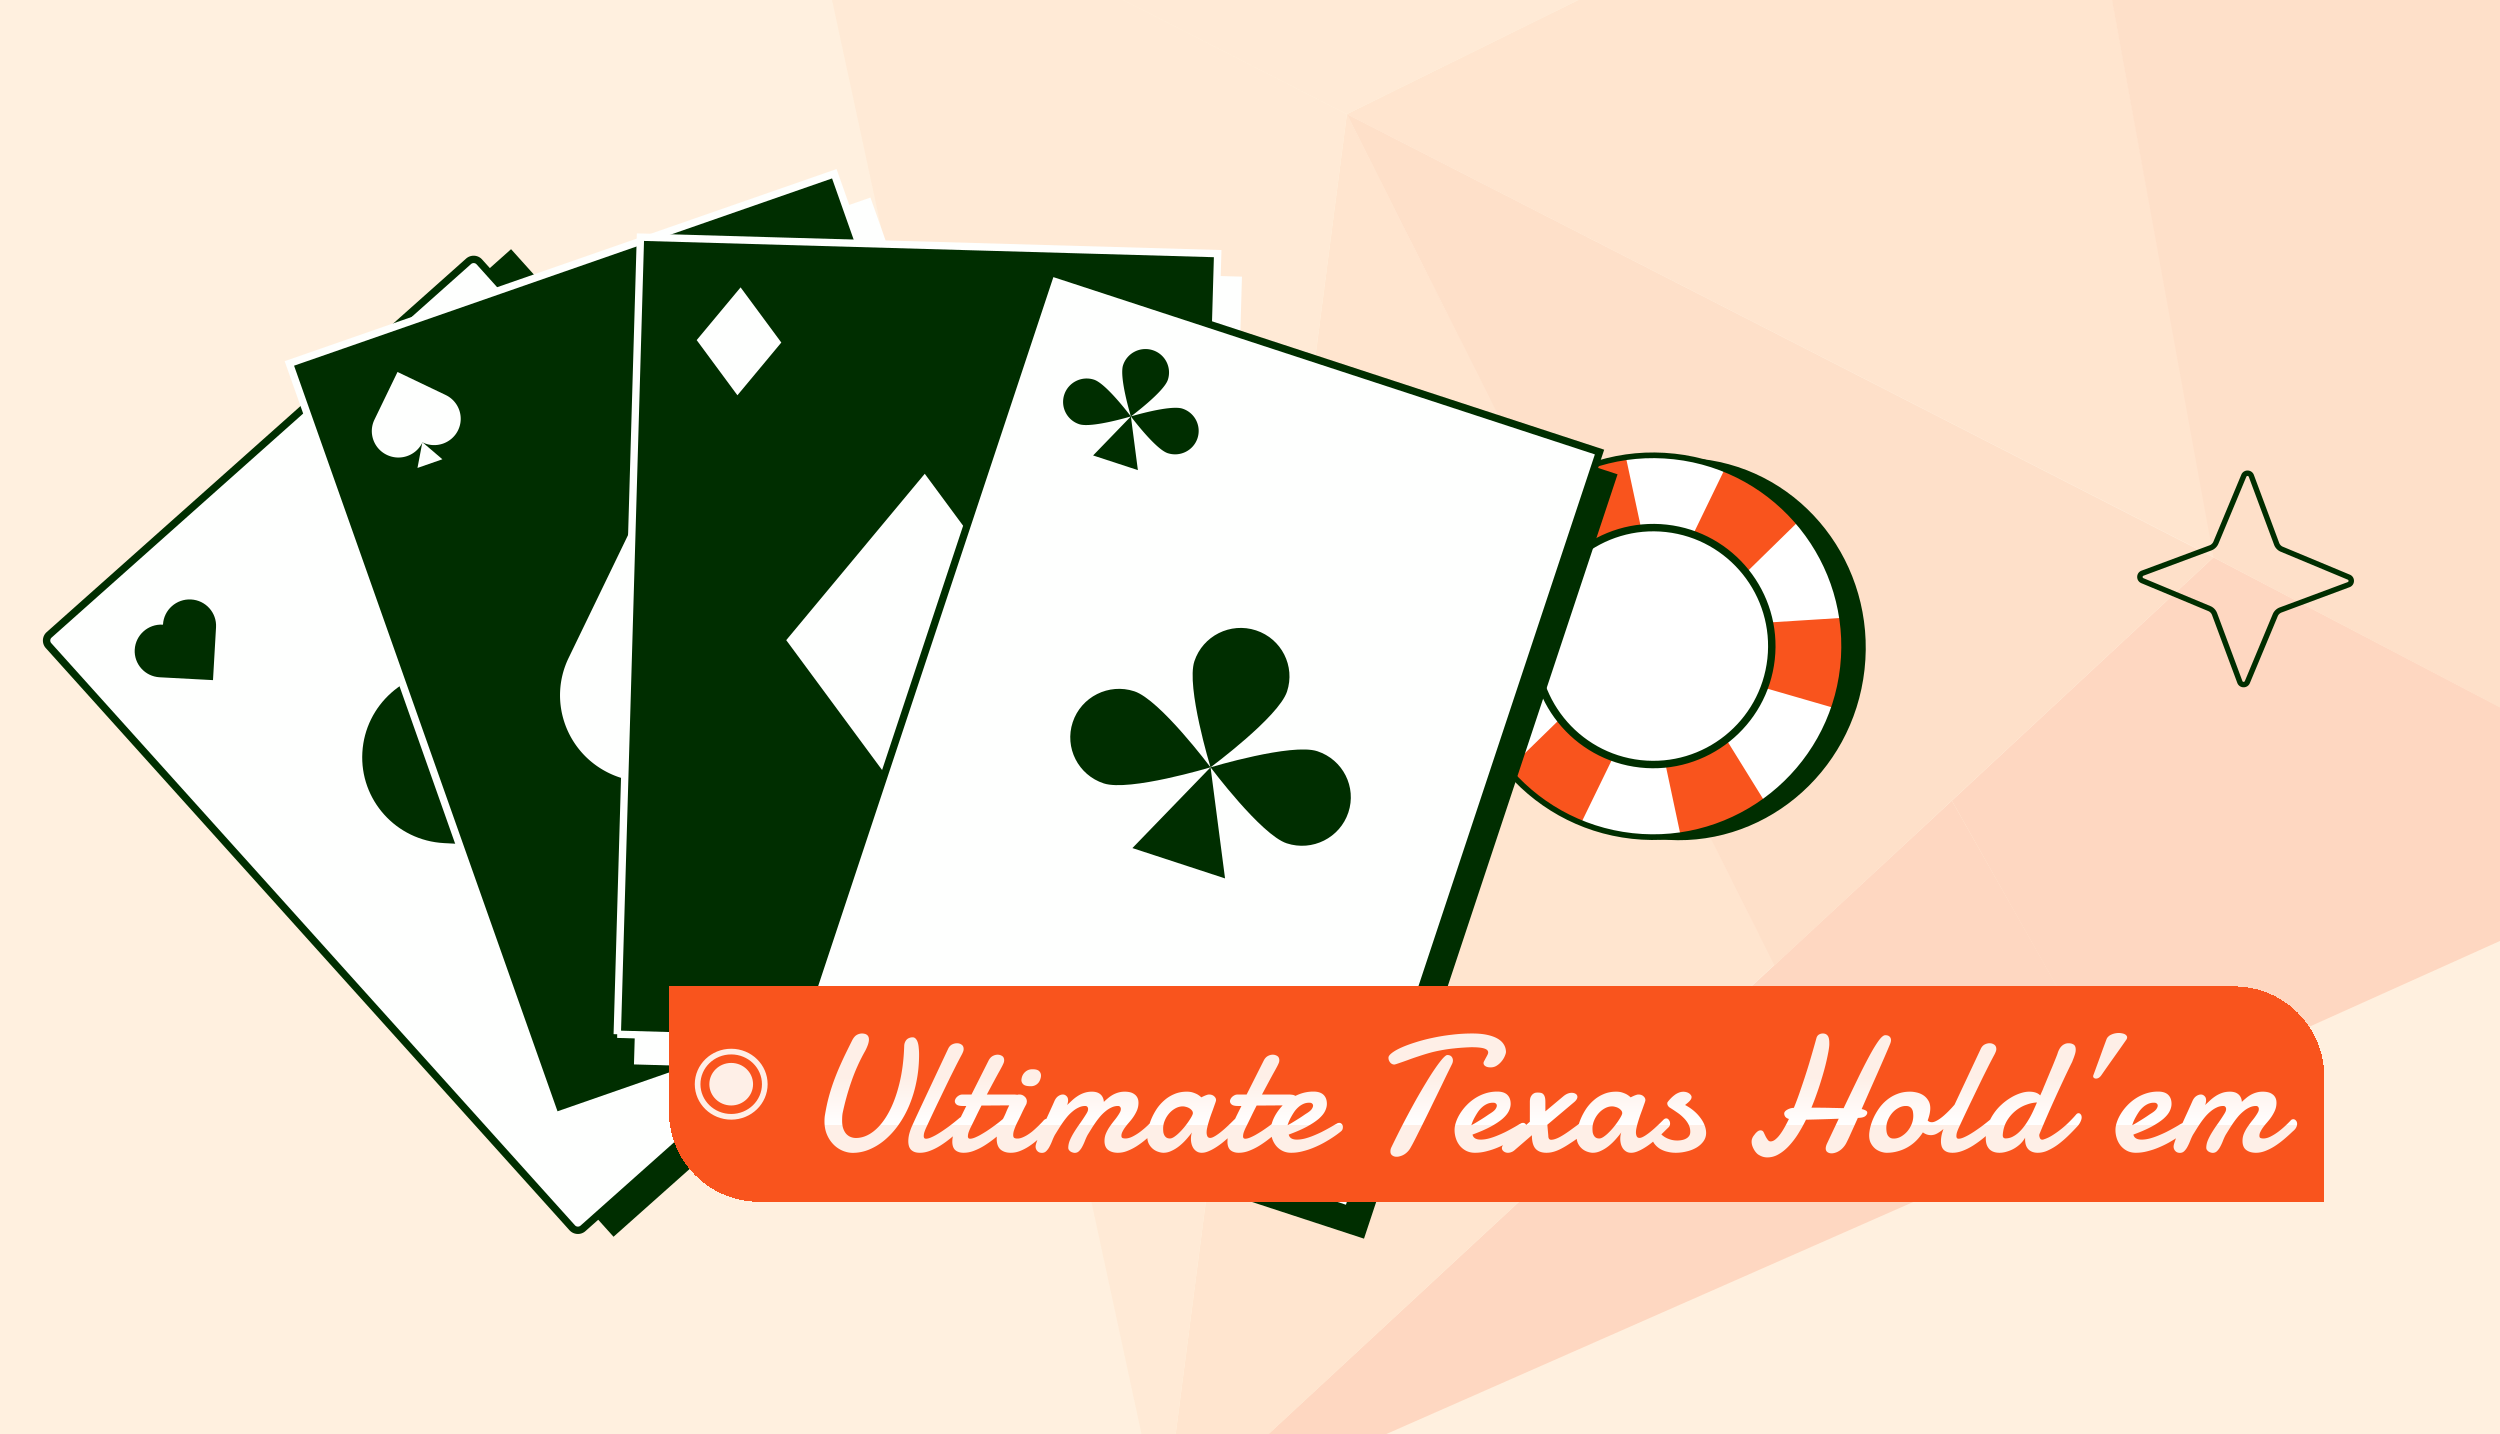 <svg xmlns="http://www.w3.org/2000/svg" width="441" height="253" fill="none"><g clip-path="url(#a)"><path fill="#FFF0DF" d="M0 0h441v253H0z"/><g opacity=".16"><path fill="#F9541D" d="m390.456 98.32-46.149 42.916 30.705 54.436 108.425-48.785-92.981-48.567Z"/><path fill="#FB8A54" d="m254.497-98.92 39.026 91.501 71.258-35.196L254.497-98.92Z"/><path fill="#FDAB76" d="M237.593 20.137 390.625 98.34 364.783-42.614l-127.19 62.75Z"/><path fill="#F9541D" d="m204.963 270.392 170.073-74.89-30.727-54.266-139.346 129.156Z"/><path fill="#FDAB76" d="m205.156 270.243 107.891-100.114-75.452-149.992-32.439 250.106Z"/><path fill="#FECEA4" d="m237.589 20.135-97.19-49.645 64.728 299.921 32.462-250.276Z"/><path fill="#FB8A54" d="m237.591 20.136 75.429 150.162 77.431-71.98-152.86-78.182Z"/><path fill="#FECEA4" d="m140.229-29.531 97.361 49.667 55.933-27.554-38.878-91.307L140.229-29.53Z"/><path fill="#FB8A54" d="M476.28 14.473 364.791-42.61l25.662 140.927 92.96 48.738-7.133-132.583Z"/></g><path fill="#002E00" fill-rule="evenodd" d="m391.095 108.144 4.463 11.99a.232.232 0 0 0 .431.006l.001-.001 4.919-11.801.001-.003a2.157 2.157 0 0 1 1.226-1.185l.008-.003 11.99-4.463a.232.232 0 0 0 .006-.432h-.001l-11.801-4.92h-.003a2.156 2.156 0 0 1-1.185-1.226l-.003-.009-4.463-11.99a.233.233 0 0 0-.432-.006v.002l-4.92 11.8-.001.003a2.153 2.153 0 0 1-1.225 1.185l-.009.004-11.99 4.463a.232.232 0 0 0-.006.431l.002.001 11.801 4.919.002.001c.551.228.975.677 1.185 1.226l.004.008Zm-13.365-5.272c-.998-.421-.962-1.837.043-2.212l11.99-4.463a1.2 1.2 0 0 0 .684-.658l4.922-11.809c.422-.998 1.838-.962 2.213.043l4.463 11.99c.119.313.358.56.657.683l11.81 4.923c.997.422.962 1.838-.043 2.213l-11.991 4.463c-.312.119-.56.358-.683.657l-4.923 11.81c-.421.997-1.837.962-2.212-.043l-4.463-11.991a1.199 1.199 0 0 0-.658-.683l-11.809-4.923Z" clip-rule="evenodd"/><path fill="#002E00" d="m90.151 43.957-76.97 68.547 95.045 105.659 76.969-68.547-95.044-105.66Z"/><path fill="#FEFFFE" stroke="#002E00" stroke-width="1.3" d="M8.668 111.988 82.65 46.102a1.358 1.358 0 0 1 1.912.106l92.371 102.686a1.343 1.343 0 0 1-.106 1.902l-73.981 65.885a1.357 1.357 0 0 1-1.911-.106L8.564 113.889a1.341 1.341 0 0 1 .104-1.901Z"/><path fill="#002E00" d="M63.92 132.718c.483-8.391 7.711-14.828 16.145-14.379l.169.008.007-.127c.483-8.414 7.732-14.867 16.187-14.416 8.457.45 14.92 7.636 14.437 16.048l-1.755 30.52-30.792-1.65c-8.435-.449-14.88-7.616-14.398-16.006v.002ZM23.767 114.58c.147-2.564 2.355-4.531 4.933-4.393l.051.003.002-.039c.148-2.57 2.362-4.543 4.945-4.405 2.583.138 4.559 2.333 4.411 4.903l-.536 9.326-9.408-.503c-2.578-.138-4.548-2.327-4.4-4.891l.002-.001ZM143.872 148.236c.148-2.564 2.356-4.531 4.933-4.393l.052.003.001-.039c.148-2.57 2.362-4.542 4.945-4.405 2.584.138 4.559 2.333 4.412 4.903l-.536 9.326-9.409-.503c-2.577-.138-4.547-2.327-4.4-4.891l.002-.001Z"/><path fill="#FEFFFE" d="m153.545 34.849-97.357 33.89 47.332 133.974 97.358-33.889-47.333-133.975Z"/><path fill="#002E00" stroke="#FEFFFE" stroke-width="1.3" d="M97.947 196.859 51.044 64.109l96.128-33.461 46.901 132.751-96.128 33.46Z"/><path fill="#FEFFFE" d="M148.598 122.129c-3.659 7.567-12.803 10.751-20.421 7.109l-.152-.073-.055.115c-3.67 7.587-12.836 10.779-20.474 7.126-7.64-3.652-10.859-12.762-7.189-20.351l13.311-27.528 27.813 13.304c7.62 3.642 10.83 12.729 7.171 20.296l-.004.002ZM178.87 152.923c-1.118 2.312-3.912 3.285-6.24 2.172l-.047-.023-.017.036c-1.12 2.319-3.922 3.294-6.256 2.177a4.646 4.646 0 0 1-2.196-6.218l4.067-8.412 8.498 4.065c2.327 1.113 3.309 3.889 2.191 6.201v.002ZM80.81 75.883c-1.119 2.312-3.913 3.286-6.24 2.173l-.047-.023-.017.036c-1.12 2.319-3.922 3.293-6.257 2.177-2.334-1.115-3.318-3.9-2.196-6.219l4.067-8.411 8.498 4.064c2.327 1.113 3.31 3.89 2.191 6.202v.001Z"/><path fill="#FEFFFE" d="m127.976 129.088-2.59 13.683 13.223-4.603-10.633-9.08ZM74.506 78l-.862 4.546 4.393-1.53L74.506 78ZM172.566 155.038l-.859 4.544 4.391-1.529-3.532-3.015Z"/><path fill="#FEFFFE" d="m219.082 48.801-103.125-2.943-4.126 141.906 103.125 2.944 4.126-141.907Z"/><path fill="#FEFFFE" d="m189.41 118.975-22.668-30.71-24.435 29.351 22.668 30.71 24.435-29.351ZM141.439 65.117l-7.184-9.732-7.745 9.302 7.184 9.732 7.745-9.302ZM206.964 171.954l-7.184-9.732-7.744 9.302 7.184 9.732 7.744-9.302Z"/><path fill="#002E00" stroke="#FEFFFE" stroke-width="1.3" d="m108.884 182.441 4.089-140.607 101.825 2.906-4.088 140.607-101.826-2.906Z"/><path fill="#FEFFFE" d="m185.795 114.282-22.668-30.71-24.436 29.351 22.669 30.71 24.435-29.351ZM137.824 60.424l-7.184-9.732-7.745 9.302 7.184 9.733 7.745-9.303Z"/><path fill="#FEFFFE" stroke="#FEFFFE" stroke-width="1.3" d="m195.635 175.511-6.389-8.656 6.888-8.273 6.389 8.656-6.888 8.273Z"/><path fill="#002E00" d="M300.015 80.952c18.005 1.992 30.941 18.619 28.892 37.139-2.048 18.519-18.305 31.918-36.31 29.926-18.005-1.991-30.94-18.619-28.892-37.138 2.049-18.52 18.305-31.919 36.31-29.927Z"/><path fill="#fff" d="M295.327 80.52c18.49 2.045 31.821 18.69 29.776 37.177-2.045 18.487-18.691 31.816-37.181 29.771-18.49-2.045-31.821-18.69-29.776-37.177 2.045-18.487 18.691-31.817 37.181-29.772Z"/><path fill="#F9541D" d="M272.481 141.614a33.788 33.788 0 0 1-6.347-5.958l20.23-19.741-28.218 1.733a33.768 33.768 0 0 1 .002-7.358 33.584 33.584 0 0 1 2.065-8.457l25.975 7.563-14.108-22.713a33.8 33.8 0 0 1 7.589-4.265 33.914 33.914 0 0 1 7.09-1.985l5.707 26.614L304.2 82.832a33.687 33.687 0 0 1 7.659 4.135 33.883 33.883 0 0 1 5.462 4.932l-19.186 18.784 26.803-1.691c.419 2.82.495 5.739.167 8.704a33.835 33.835 0 0 1-1.606 7.181l-27.319-7.906 15.134 24.449a33.906 33.906 0 0 1-6.484 3.479h-.005a33.64 33.64 0 0 1-8.428 2.184l-5.601-26.324-11.911 24.478a33.803 33.803 0 0 1-6.404-3.623Z"/><path fill="#002E00" d="M295.38 80.026c-18.737-2.072-35.662 11.48-37.734 30.209-2.071 18.731 11.482 35.659 30.22 37.731 18.737 2.073 35.662-11.479 37.734-30.214 2.073-18.736-11.481-35.658-30.219-37.731l-.001.005Zm-7.404 66.944c-18.185-2.012-31.344-18.442-29.333-36.624 2.011-18.182 18.443-31.34 36.628-29.328 18.184 2.011 31.344 18.441 29.333 36.624-2.011 18.182-18.444 31.339-36.628 29.328Z"/><path fill="#fff" d="M293.918 93.478c11.317 1.252 19.477 11.441 18.225 22.759-1.251 11.317-11.441 19.477-22.758 18.225-11.318-1.251-19.478-11.441-18.226-22.758 1.252-11.318 11.441-19.478 22.759-18.226Z"/><path fill="#002E00" d="M294.018 92.545c-11.812-1.306-22.486 7.242-23.793 19.054-1.306 11.812 7.242 22.487 19.054 23.793 11.812 1.307 22.487-7.242 23.793-19.054 1.307-11.812-7.242-22.486-19.054-23.793Zm-4.594 41.541c-11.094-1.227-19.12-11.249-17.893-22.342 1.227-11.094 11.249-19.12 22.343-17.893 11.094 1.227 19.119 11.249 17.892 22.343-1.227 11.094-11.249 19.119-22.342 17.892Z"/><path fill="#002E00" d="m285.337 83.67-97.989-32.08-44.729 134.828 97.99 32.081L285.337 83.67Z"/><path fill="#FEFFFE" stroke="#002E00" stroke-width="1.3" d="m141.082 181.658 44.319-133.594 96.754 31.676-44.319 133.595-96.754-31.677Z"/><path fill="#002E00" d="M227.031 121.994c-1.488 4.487-13.492 13.364-13.492 13.364s-4.337-14.228-2.849-18.715c1.489-4.486 6.353-6.925 10.866-5.447 4.512 1.477 6.963 6.312 5.475 10.798ZM200.096 121.944c4.514 1.478 13.441 13.409 13.441 13.409s-14.318 4.318-18.832 2.84c-4.513-1.477-6.965-6.313-5.476-10.8 1.488-4.488 6.354-6.927 10.867-5.449ZM226.985 148.765c-4.514-1.478-13.44-13.409-13.44-13.409s14.317-4.319 18.831-2.841c4.514 1.478 6.965 6.313 5.477 10.801-1.489 4.487-6.354 6.926-10.868 5.449Z"/><path fill="#002E00" d="M213.542 135.351 199.754 149.6l16.344 5.351-2.556-19.6ZM206.009 67c-.719 2.168-6.52 6.458-6.52 6.458s-2.097-6.876-1.377-9.046c.719-2.167 3.07-3.346 5.252-2.632a4.126 4.126 0 0 1 2.645 5.22ZM192.992 66.977c2.18.715 6.494 6.48 6.494 6.48s-6.919 2.088-9.101 1.374a4.128 4.128 0 0 1-2.647-5.221c.72-2.168 3.071-3.348 5.254-2.633ZM205.985 79.94c-2.181-.715-6.495-6.481-6.495-6.481s6.919-2.088 9.102-1.373a4.126 4.126 0 0 1 2.646 5.22c-.72 2.168-3.071 3.348-5.253 2.633ZM199.488 73.456l-6.663 6.887 7.898 2.586-1.235-9.473ZM232.382 186.696c-.719 2.167-6.52 6.457-6.52 6.457s-2.097-6.876-1.377-9.045c.719-2.167 3.07-3.347 5.252-2.632a4.126 4.126 0 0 1 2.645 5.22ZM219.365 186.672c2.18.715 6.494 6.481 6.494 6.481s-6.919 2.088-9.101 1.373a4.127 4.127 0 0 1-2.646-5.221c.719-2.168 3.07-3.347 5.253-2.633ZM232.36 199.635c-2.181-.715-6.495-6.481-6.495-6.481s6.919-2.088 9.102-1.373a4.128 4.128 0 0 1 2.646 5.221c-.72 2.168-3.071 3.347-5.253 2.633ZM225.861 193.152l-6.663 6.887 7.9 2.586-1.237-9.473Z"/><g filter="url(#b)"><path fill="#F9541D" d="M114 172h276.09c8.787 0 15.91 7.123 15.91 15.91V210H129.91c-8.787 0-15.91-7.123-15.91-15.91V172Z" shape-rendering="crispEdges"/><g filter="url(#c)"><path fill="url(#d)" d="M146.298 181.077c.249-.497.526-.832.832-1.004a1.91 1.91 0 0 1 .917-.258c.163 0 .316.019.459.057a.949.949 0 0 1 .401.172.787.787 0 0 1 .273.33c.067.134.1.301.1.502 0 .248-.053.535-.158.86a7.861 7.861 0 0 1-.516 1.175 32.591 32.591 0 0 0-2.408 5.347 45.478 45.478 0 0 0-1.562 5.619 5.962 5.962 0 0 0-.072.688c-.01.22-.014.431-.014.631 0 .564.071 1.042.215 1.434.143.391.329.707.559.946.239.239.501.411.788.516.287.105.573.157.86.157 1.08 0 2.117-.387 3.111-1.161.994-.774 1.878-1.868 2.652-3.282.783-1.424 1.419-3.13 1.906-5.118.497-1.997.784-4.219.86-6.665.01-.258.058-.483.144-.674.086-.201.196-.363.329-.487.134-.125.287-.215.459-.273.182-.067.363-.1.545-.1.229 0 .415.086.559.258.153.162.272.382.358.659.086.277.144.602.172.975.038.363.058.745.058 1.147 0 1.691-.158 3.297-.474 4.816a21.99 21.99 0 0 1-1.275 4.2 17.817 17.817 0 0 1-1.935 3.469 14.158 14.158 0 0 1-2.409 2.623 10.62 10.62 0 0 1-2.738 1.663 7.547 7.547 0 0 1-2.852.574c-.593 0-1.19-.125-1.792-.373a4.987 4.987 0 0 1-1.606-1.089 5.566 5.566 0 0 1-1.161-1.749c-.296-.688-.444-1.472-.444-2.351 0-.163.005-.33.014-.502.01-.181.029-.363.058-.545.124-.735.258-1.433.401-2.092a33.29 33.29 0 0 1 1.161-3.928c.239-.659.511-1.352.817-2.079.316-.735.669-1.519 1.061-2.351.401-.831.851-1.744 1.347-2.737Zm13.109 15.28c-.105.22-.21.478-.315.774a2.47 2.47 0 0 0-.144.774c0 .144.029.258.086.344.058.086.168.129.33.129.201 0 .449-.057.746-.172.305-.124.63-.281.974-.473.354-.2.717-.425 1.09-.673.382-.258.76-.521 1.132-.789a37.223 37.223 0 0 0 1.978-1.577.7.7 0 0 1 .273-.143c.105-.029.196-.043.272-.043.191 0 .349.067.473.201s.186.31.186.53c0 .201-.066.425-.2.674-.134.248-.368.492-.703.731a39.69 39.69 0 0 1-1.849 1.605c-.621.507-1.242.956-1.863 1.348-.612.382-1.223.688-1.835.917-.602.23-1.19.344-1.763.344-.392 0-.722-.052-.989-.157a1.683 1.683 0 0 1-.631-.43 1.66 1.66 0 0 1-.33-.645 3.025 3.025 0 0 1-.1-.789c0-.468.067-.946.201-1.433.143-.497.31-.951.501-1.362.335-.745.674-1.486 1.018-2.222l.946-2.021 4.344-9.246c.172-.373.401-.635.688-.788a1.92 1.92 0 0 1 .888-.23c.297 0 .564.082.803.244.249.162.373.425.373.788 0 .172-.043.354-.129.545a5.227 5.227 0 0 1-.301.616c-.239.45-.526.999-.86 1.649l-1.061 2.121c-.373.765-.76 1.563-1.161 2.394-.392.822-.779 1.625-1.161 2.409a768.88 768.88 0 0 0-1.061 2.236l-.846 1.82Zm9.726-3.827a76.968 76.968 0 0 0-1.003 2.021c-.316.65-.612 1.252-.889 1.806-.115.23-.23.497-.344.803a2.4 2.4 0 0 0-.158.788.52.52 0 0 0 .086.316c.067.076.172.114.315.114.201 0 .454-.057.76-.172a9.74 9.74 0 0 0 .989-.473c.354-.2.727-.425 1.118-.673a33.992 33.992 0 0 0 2.237-1.606c.344-.277.649-.53.917-.76a.77.77 0 0 1 .43-.157c.162 0 .296.071.401.215a.898.898 0 0 1 .158.545c0 .219-.053.444-.158.673-.105.23-.296.454-.573.674a36.312 36.312 0 0 1-1.892 1.605c-.631.507-1.262.956-1.892 1.348a10.73 10.73 0 0 1-1.85.917 5.031 5.031 0 0 1-1.777.344c-.382 0-.702-.052-.96-.157a1.632 1.632 0 0 1-.631-.402 1.672 1.672 0 0 1-.33-.616 2.802 2.802 0 0 1-.1-.76c0-.478.081-.975.243-1.491.163-.516.345-.979.545-1.39.287-.593.569-1.18.846-1.763.287-.583.564-1.142.831-1.677h-.616c-.535 0-.903-.086-1.104-.258-.2-.172-.301-.368-.301-.588 0-.096.029-.21.086-.344.067-.143.158-.273.273-.387.124-.124.272-.23.444-.316s.368-.129.588-.129h1.548l3.024-6.006c.192-.363.426-.621.703-.774.286-.162.583-.244.889-.244.286 0 .549.077.788.23.239.153.358.406.358.76 0 .181-.043.367-.129.559a7.651 7.651 0 0 1-.315.645 81.44 81.44 0 0 1-.315.587c-.125.22-.258.459-.402.717-.134.249-.277.511-.43.789-.143.277-.287.544-.43.802-.325.612-.669 1.257-1.032 1.935h4.673c.229 0 .44.015.631.043.191.02.353.067.487.144a.747.747 0 0 1 .33.286c.076.125.115.292.115.502 0 .105-.02.21-.058.316a.595.595 0 0 1-.186.286.976.976 0 0 1-.373.215 2.209 2.209 0 0 1-.602.115l-5.963.043Zm7.045-4.429c0-.22.038-.445.115-.674a1.983 1.983 0 0 1 .975-1.118c.248-.125.539-.187.874-.187.554 0 .941.11 1.161.33.22.21.33.478.33.803 0 .181-.038.382-.115.602-.067.22-.172.425-.315.616a1.697 1.697 0 0 1-1.376.645c-.593 0-1.009-.09-1.248-.272a1.047 1.047 0 0 1-.401-.745Zm-1.577 3.225c.163-.268.349-.459.559-.574.211-.114.426-.172.645-.172.364 0 .674.12.932.359.268.229.402.525.402.889a2.57 2.57 0 0 1-.043.258.708.708 0 0 1-.086.258c-.134.248-.244.458-.33.63l-.244.488-.201.43c-.066.143-.148.315-.243.516-.115.239-.244.501-.387.788-.144.277-.282.564-.416.86a12.86 12.86 0 0 0-.33.875 2.756 2.756 0 0 0-.129.788c0 .258.062.43.187.516.133.077.32.115.559.115.267 0 .544-.058.831-.172.296-.115.593-.263.889-.445.296-.181.588-.387.874-.616.287-.239.555-.478.803-.717.258-.239.492-.468.702-.688.22-.22.402-.415.545-.587.191-.182.382-.273.574-.273.172 0 .31.077.415.23.115.152.172.348.172.587 0 .22-.057.454-.172.703a1.988 1.988 0 0 1-.53.702c-.488.497-.984.975-1.491 1.433-.506.45-1.027.851-1.562 1.205a8.73 8.73 0 0 1-1.592.831 4.4 4.4 0 0 1-1.619.315c-.774 0-1.386-.196-1.835-.587-.44-.402-.66-1.023-.66-1.864 0-.439.063-.869.187-1.29.124-.42.272-.827.444-1.218.172-.402.354-.784.545-1.147.191-.373.353-.726.487-1.061.048-.124.129-.315.244-.573.124-.258.253-.521.387-.789l.487-1.003Zm9.841 8.687c0-.459.1-.927.301-1.405.21-.478.473-.97.788-1.477.316-.506.66-1.017 1.032-1.533a28.72 28.72 0 0 0 1.061-1.606 3.1 3.1 0 0 0 .229-.43c.058-.143.086-.287.086-.43a.537.537 0 0 0-.129-.373c-.086-.105-.21-.157-.372-.157-.392 0-.77.086-1.133.258a4.537 4.537 0 0 0-1.046.659 7.304 7.304 0 0 0-.961.932c-.296.353-.578.721-.845 1.104-.258.372-.502.745-.731 1.118-.23.372-.44.712-.631 1.017-.172.316-.33.66-.473 1.033a8.809 8.809 0 0 1-.473 1.032 3.152 3.152 0 0 1-.559.788c-.211.22-.473.33-.789.33-.344 0-.616-.11-.817-.33-.2-.22-.301-.483-.301-.788 0-.172.062-.44.187-.803.124-.363.281-.784.473-1.262.2-.487.425-1.003.673-1.548.249-.544.493-1.084.731-1.62.249-.535.478-1.036.688-1.505.22-.477.402-.884.545-1.218.172-.411.397-.717.674-.918.287-.2.569-.301.846-.301.239 0 .449.091.63.273.192.172.287.425.287.76 0 .248-.057.52-.172.817l.831-.774c.297-.278.617-.531.961-.76a5.187 5.187 0 0 1 1.175-.588 4.3 4.3 0 0 1 1.448-.229c.268 0 .521.033.76.1s.449.172.631.315c.191.144.344.33.458.559.125.23.196.507.215.832.22-.22.459-.435.717-.645.258-.22.535-.416.831-.588.306-.172.636-.31.99-.416a4.114 4.114 0 0 1 1.175-.157c.315 0 .616.033.903.1.287.067.54.182.76.344.229.153.406.354.53.602.134.249.201.554.201.918 0 .573-.134 1.118-.402 1.634a7.497 7.497 0 0 1-.917 1.419c-.115.143-.268.325-.459.545-.191.219-.377.453-.559.702a5.437 5.437 0 0 0-.473.774c-.134.258-.2.502-.2.731 0 .21.062.344.186.401.134.058.306.086.516.086.401 0 .836-.119 1.304-.358a8.916 8.916 0 0 0 1.362-.86c.449-.344.865-.698 1.247-1.061.392-.372.703-.683.932-.931a.487.487 0 0 1 .201-.144.64.64 0 0 1 .229-.043c.172 0 .325.077.459.23.143.152.215.353.215.602 0 .191-.057.401-.172.63-.115.23-.311.454-.588.674-.516.497-1.046.975-1.591 1.433-.535.45-1.08.851-1.634 1.205a9.173 9.173 0 0 1-1.649.831 4.51 4.51 0 0 1-1.634.315c-.707 0-1.28-.167-1.72-.501-.43-.335-.645-.865-.645-1.591 0-.478.091-.927.272-1.348.182-.42.406-.822.674-1.204.268-.392.55-.769.846-1.132a9.71 9.71 0 0 0 .774-1.09 3.21 3.21 0 0 0 .229-.43c.058-.143.086-.287.086-.43a.537.537 0 0 0-.129-.373c-.086-.105-.21-.157-.372-.157-.392 0-.77.086-1.133.258a4.537 4.537 0 0 0-1.046.659 7.304 7.304 0 0 0-.961.932c-.296.353-.578.721-.845 1.104-.259.372-.502.745-.732 1.118-.229.372-.439.712-.63 1.017-.172.316-.33.66-.473 1.033a8.809 8.809 0 0 1-.473 1.032 3.152 3.152 0 0 1-.559.788c-.211.22-.473.33-.789.33-.114 0-.239-.024-.373-.072a1.326 1.326 0 0 1-.372-.172 1.236 1.236 0 0 1-.273-.272.74.74 0 0 1-.114-.344Zm20.218-7.34c-.449 0-.884.115-1.304.344-.42.23-.793.531-1.118.903a4.488 4.488 0 0 0-.774 1.262 3.59 3.59 0 0 0-.287 1.39c0 .191.01.392.029.602.028.201.086.387.172.559.086.172.205.316.358.43.163.115.378.172.645.172.21 0 .454-.09.731-.272a6.28 6.28 0 0 0 .875-.717c.306-.296.602-.616.888-.96.287-.354.545-.698.775-1.032.229-.335.415-.636.559-.903.143-.268.215-.464.215-.588a.723.723 0 0 0-.187-.487 1.645 1.645 0 0 0-.458-.387 2.112 2.112 0 0 0-.588-.23 1.982 1.982 0 0 0-.531-.086Zm9.934 3.699c-.172.162-.401.387-.688.673-.286.287-.616.598-.989.932-.363.335-.755.674-1.175 1.018-.411.334-.836.64-1.276.917a7.84 7.84 0 0 1-1.276.674c-.42.182-.817.272-1.19.272-.334 0-.621-.071-.86-.215a1.97 1.97 0 0 1-.602-.559 2.588 2.588 0 0 1-.344-.774 3.617 3.617 0 0 1-.114-.903c0-.201.014-.396.043-.588.028-.2.076-.387.143-.559-.296.402-.636.817-1.018 1.247-.373.421-.779.808-1.218 1.162-.43.344-.884.626-1.362.845-.468.23-.946.344-1.434.344-.248 0-.539-.052-.874-.157a2.846 2.846 0 0 1-1.677-1.376c-.201-.364-.301-.808-.301-1.334 0-.391.057-.86.172-1.404.124-.545.306-1.109.545-1.692.248-.592.559-1.175.931-1.749a7.676 7.676 0 0 1 1.348-1.533 6.31 6.31 0 0 1 1.763-1.104c.659-.287 1.395-.43 2.208-.43.42 0 .788.052 1.103.157.316.106.583.22.803.344.248.153.468.321.659.502.163-.086.33-.167.502-.244.143-.066.292-.124.444-.172.163-.057.302-.086.416-.086.363 0 .66.101.889.301.229.201.344.421.344.66a.724.724 0 0 1-.014.158c-.048.181-.125.41-.23.688-.095.277-.205.587-.329.931-.125.335-.254.688-.387 1.061a26.54 26.54 0 0 0-.344 1.075c-.106.354-.192.688-.258 1.004a3.762 3.762 0 0 0-.101.788c0 .287.048.526.144.717.095.181.258.272.487.272.143 0 .31-.043.502-.129.2-.095.415-.22.645-.373a9.92 9.92 0 0 0 .702-.516c.249-.2.487-.401.717-.602a36.822 36.822 0 0 0 1.706-1.634c.153-.124.301-.186.444-.186.191 0 .349.095.473.287.134.181.201.387.201.616a.916.916 0 0 1-.273.674Zm3.075-3.842a80.325 80.325 0 0 0-1.004 2.021c-.315.65-.611 1.252-.888 1.806-.115.23-.23.497-.344.803a2.4 2.4 0 0 0-.158.788.52.52 0 0 0 .086.316c.067.076.172.114.315.114.201 0 .454-.057.76-.172a9.74 9.74 0 0 0 .989-.473c.354-.2.726-.425 1.118-.673a33.992 33.992 0 0 0 2.236-1.606c.344-.277.65-.53.918-.76a.77.77 0 0 1 .43-.157c.162 0 .296.071.401.215a.898.898 0 0 1 .158.545c0 .219-.053.444-.158.673-.105.23-.296.454-.573.674a36.312 36.312 0 0 1-1.892 1.605c-.631.507-1.262.956-1.892 1.348a10.73 10.73 0 0 1-1.85.917 5.031 5.031 0 0 1-1.777.344c-.382 0-.703-.052-.961-.157a1.628 1.628 0 0 1-.63-.402 1.672 1.672 0 0 1-.33-.616 2.802 2.802 0 0 1-.1-.76c0-.478.081-.975.243-1.491.163-.516.344-.979.545-1.39.287-.593.569-1.18.846-1.763.287-.583.564-1.142.831-1.677h-.616c-.535 0-.903-.086-1.104-.258-.201-.172-.301-.368-.301-.588 0-.096.029-.21.086-.344.067-.143.158-.273.272-.387.125-.124.273-.23.445-.316s.368-.129.588-.129h1.548l3.024-6.006c.191-.363.426-.621.703-.774.286-.162.583-.244.888-.244.287 0 .55.077.789.23.239.153.358.406.358.76 0 .181-.043.367-.129.559a7.651 7.651 0 0 1-.315.645 56.95 56.95 0 0 1-.316.587c-.124.22-.258.459-.401.717-.134.249-.277.511-.43.789-.143.277-.287.544-.43.802-.325.612-.669 1.257-1.032 1.935h4.673c.229 0 .44.015.631.043.191.02.353.067.487.144a.752.752 0 0 1 .33.286c.076.125.114.292.114.502a.93.93 0 0 1-.057.316.602.602 0 0 1-.186.286.976.976 0 0 1-.373.215 2.209 2.209 0 0 1-.602.115l-5.963.043Zm9.511-.487a.64.64 0 0 0-.129-.015h-.129c-.364 0-.703.072-1.018.215a3.471 3.471 0 0 0-.875.574 4.631 4.631 0 0 0-.702.788c-.201.296-.382.593-.545.889a8.346 8.346 0 0 0-.415.831c-.106.268-.187.492-.244.674.334-.172.678-.368 1.032-.588.363-.22.702-.43 1.018-.631.315-.2.587-.382.817-.544.239-.163.406-.273.502-.33.43-.268.726-.516.888-.745.163-.239.244-.445.244-.617a.442.442 0 0 0-.143-.344.544.544 0 0 0-.301-.157Zm.516-1.979c.793 0 1.385.192 1.777.574.392.382.588.912.588 1.591 0 .401-.105.822-.316 1.261-.21.44-.573.889-1.089 1.348-.516.449-1.209.912-2.078 1.39-.861.469-1.94.942-3.24 1.419a.96.96 0 0 0 .444.66c.249.153.578.229.989.229.44 0 .908-.062 1.405-.186a11.82 11.82 0 0 0 1.491-.502c.497-.201.979-.416 1.448-.645a33.84 33.84 0 0 0 1.261-.674c.382-.21.698-.392.946-.544a6.41 6.41 0 0 1 .516-.287.575.575 0 0 1 .23-.1c.076-.01.143-.015.2-.015.115 0 .211.029.287.086.077.048.139.11.186.187a.508.508 0 0 1 .115.229.845.845 0 0 1 .029.201c0 .086-.01.191-.029.315-.019.115-.091.248-.215.401a7.31 7.31 0 0 1-.487.387c-.268.211-.617.459-1.047.746-.43.286-.931.592-1.505.917-.564.316-1.166.607-1.806.875-.631.267-1.29.487-1.978.659a7.938 7.938 0 0 1-2.036.272c-.573 0-1.084-.11-1.534-.329a3.544 3.544 0 0 1-1.132-.889 4.006 4.006 0 0 1-.702-1.29 4.808 4.808 0 0 1-.244-1.534c0-.411.081-.86.244-1.347.162-.497.396-.994.702-1.491.306-.497.679-.98 1.118-1.448a8.289 8.289 0 0 1 1.505-1.261 7.794 7.794 0 0 1 1.821-.875 6.795 6.795 0 0 1 2.136-.33Zm17.201 9.762c-.144.287-.316.54-.516.76-.201.22-.416.401-.646.545a2.7 2.7 0 0 1-.702.315 2.198 2.198 0 0 1-.674.115c-.305 0-.563-.081-.774-.244-.21-.153-.315-.382-.315-.688 0-.105.009-.22.029-.344.028-.134.081-.277.157-.43.727-1.5 1.448-2.943 2.165-4.329a179.442 179.442 0 0 1 2.093-3.885 103.681 103.681 0 0 1 1.921-3.282 46.906 46.906 0 0 1 1.634-2.538c.497-.707.917-1.252 1.261-1.634.354-.382.612-.573.774-.573.335 0 .583.095.746.287.162.191.243.415.243.673 0 .21-.052.421-.157.631l-.817 1.663c-.297.611-.612 1.266-.947 1.964l-1.046 2.15c-.363.736-.722 1.471-1.075 2.207-.354.727-.702 1.434-1.047 2.122-.334.678-.649 1.309-.946 1.892a73.484 73.484 0 0 1-.788 1.563c-.229.449-.42.802-.573 1.06Zm16.757-16.771c0 .172-.067.415-.201.731a3.593 3.593 0 0 1-.545.903 3.47 3.47 0 0 1-.845.774 1.9 1.9 0 0 1-1.09.33c-.095 0-.215-.005-.358-.015a1.79 1.79 0 0 1-.43-.114.985.985 0 0 1-.344-.244.593.593 0 0 1-.144-.416c0-.086.043-.205.129-.358l.273-.516c.105-.182.2-.359.286-.531.086-.172.129-.315.129-.43 0-.324-.229-.559-.688-.702-.458-.153-1.228-.229-2.307-.229-1.08.038-2.055.105-2.925.2a26.19 26.19 0 0 0-2.408.344c-.736.134-1.424.292-2.064.473-.64.182-1.271.378-1.892.588-.621.201-1.252.421-1.892.66-.631.229-1.305.463-2.022.702l-.2.057a.51.51 0 0 1-.158.029.864.864 0 0 1-.416-.1 1.109 1.109 0 0 1-.329-.273 1.643 1.643 0 0 1-.215-.387 1.386 1.386 0 0 1-.072-.444c0-.249.201-.526.602-.832.401-.315.951-.63 1.648-.946.698-.315 1.52-.621 2.466-.917a30.23 30.23 0 0 1 3.053-.803 34.205 34.205 0 0 1 3.426-.559 30.023 30.023 0 0 1 3.57-.215c1.022 0 1.906.081 2.651.244.746.162 1.362.387 1.85.674.487.286.85.63 1.089 1.032.239.391.363.821.373 1.29Zm-2.058 8.988a.624.624 0 0 0-.129-.015h-.129c-.363 0-.702.072-1.017.215a3.471 3.471 0 0 0-.875.574 4.631 4.631 0 0 0-.702.788c-.201.296-.382.593-.545.889a8.586 8.586 0 0 0-.416.831c-.105.268-.186.492-.243.674.334-.172.678-.368 1.032-.588.363-.22.702-.43 1.018-.631.315-.2.587-.382.817-.544.239-.163.406-.273.501-.33.43-.268.727-.516.889-.745.163-.239.244-.445.244-.617a.44.44 0 0 0-.144-.344.541.541 0 0 0-.301-.157Zm.517-1.979c.793 0 1.385.192 1.777.574.392.382.588.912.588 1.591 0 .401-.105.822-.316 1.261-.21.44-.573.889-1.089 1.348-.516.449-1.209.912-2.079 1.39-.86.469-1.94.942-3.239 1.419a.96.96 0 0 0 .444.66c.249.153.578.229.989.229.44 0 .908-.062 1.405-.186a11.874 11.874 0 0 0 1.491-.502c.497-.201.979-.416 1.448-.645a33.84 33.84 0 0 0 1.261-.674c.382-.21.698-.392.946-.544a6.41 6.41 0 0 1 .516-.287.575.575 0 0 1 .23-.1c.076-.01.143-.015.2-.015.115 0 .211.029.287.086.076.048.139.11.186.187a.508.508 0 0 1 .115.229.845.845 0 0 1 .029.201c0 .086-.01.191-.029.315-.019.115-.091.248-.215.401a7.31 7.31 0 0 1-.487.387c-.268.211-.617.459-1.047.746-.43.286-.932.592-1.505.917-.564.316-1.166.607-1.806.875-.631.267-1.29.487-1.978.659a7.938 7.938 0 0 1-2.036.272c-.573 0-1.084-.11-1.534-.329a3.544 3.544 0 0 1-1.132-.889 4.006 4.006 0 0 1-.702-1.29 4.808 4.808 0 0 1-.244-1.534c0-.411.081-.86.244-1.347.162-.497.396-.994.702-1.491a9.03 9.03 0 0 1 1.118-1.448 8.289 8.289 0 0 1 1.505-1.261 7.775 7.775 0 0 1 1.821-.875 6.795 6.795 0 0 1 2.136-.33Zm7.102.172c.239 0 .444.02.616.058a.768.768 0 0 1 .43.258c.115.124.201.296.258.516.058.21.086.487.086.831v1.649l3.183-2.667c.487-.401.975-.602 1.462-.602.287 0 .526.067.717.201a.619.619 0 0 1 .286.53.818.818 0 0 1-.143.431c-.086.152-.22.305-.401.458l-4.759 4.014.172 1.949c0 .469.167.703.501.703.363 0 .817-.134 1.362-.402.545-.277 1.175-.673 1.892-1.189l1.649-1.204a.998.998 0 0 1 .53-.158c.201 0 .363.072.487.215.134.134.201.31.201.53 0 .239-.091.516-.272.832-.172.315-.488.63-.946.946a45.93 45.93 0 0 1-1.892 1.276 14.74 14.74 0 0 1-1.477.845c-.44.211-.85.363-1.233.459-.372.096-.75.143-1.132.143-.86 0-1.505-.243-1.935-.731-.421-.487-.631-1.275-.631-2.365l-3.125 2.695a1.726 1.726 0 0 1-.545.301 1.61 1.61 0 0 1-.53.1 1.23 1.23 0 0 1-.774-.243c-.21-.163-.316-.363-.316-.602 0-.268.172-.531.517-.789l4.415-3.841v-3.484c0-.43.066-.76.2-.989.134-.229.282-.392.445-.487a.969.969 0 0 1 .458-.172c.144-.01.225-.015.244-.015Zm13.18 2.437c-.449 0-.884.115-1.304.344-.421.23-.793.531-1.118.903a4.488 4.488 0 0 0-.774 1.262 3.59 3.59 0 0 0-.287 1.39c0 .191.01.392.029.602.028.201.086.387.172.559.086.172.205.316.358.43.163.115.378.172.645.172.21 0 .454-.09.731-.272a6.28 6.28 0 0 0 .875-.717c.306-.296.602-.616.888-.96.287-.354.545-.698.775-1.032.229-.335.415-.636.559-.903.143-.268.215-.464.215-.588a.723.723 0 0 0-.187-.487 1.645 1.645 0 0 0-.458-.387 2.112 2.112 0 0 0-.588-.23 1.982 1.982 0 0 0-.531-.086Zm9.934 3.699c-.172.162-.401.387-.688.673-.286.287-.616.598-.989.932-.363.335-.755.674-1.175 1.018-.411.334-.836.64-1.276.917a7.84 7.84 0 0 1-1.276.674c-.42.182-.817.272-1.19.272-.334 0-.621-.071-.86-.215a1.97 1.97 0 0 1-.602-.559 2.588 2.588 0 0 1-.344-.774 3.617 3.617 0 0 1-.114-.903c0-.201.014-.396.043-.588.028-.2.076-.387.143-.559-.296.402-.636.817-1.018 1.247-.373.421-.779.808-1.218 1.162-.43.344-.884.626-1.362.845-.468.23-.946.344-1.434.344-.248 0-.539-.052-.874-.157a2.846 2.846 0 0 1-1.677-1.376c-.201-.364-.301-.808-.301-1.334 0-.391.057-.86.172-1.404.124-.545.306-1.109.545-1.692.248-.592.559-1.175.931-1.749a7.676 7.676 0 0 1 1.348-1.533 6.31 6.31 0 0 1 1.763-1.104c.659-.287 1.395-.43 2.207-.43.421 0 .789.052 1.104.157.316.106.583.22.803.344.248.153.468.321.659.502.163-.086.33-.167.502-.244.143-.066.292-.124.444-.172.163-.057.302-.086.416-.086.363 0 .66.101.889.301.229.201.344.421.344.66a.724.724 0 0 1-.014.158c-.048.181-.125.41-.23.688-.095.277-.205.587-.329.931-.125.335-.254.688-.387 1.061a26.54 26.54 0 0 0-.344 1.075c-.106.354-.192.688-.259 1.004a3.82 3.82 0 0 0-.1.788c0 .287.048.526.143.717.096.181.259.272.488.272.143 0 .31-.043.502-.129.2-.095.415-.22.645-.373a9.92 9.92 0 0 0 .702-.516c.248-.2.487-.401.717-.602a36.822 36.822 0 0 0 1.706-1.634c.152-.124.301-.186.444-.186.191 0 .349.095.473.287.134.181.201.387.201.616a.916.916 0 0 1-.273.674Zm2.917-3.942a8.369 8.369 0 0 1 1.563 1.046c.458.392.845.808 1.161 1.247.325.43.568.87.731 1.319.172.449.258.889.258 1.319 0 .544-.158 1.037-.473 1.476-.306.43-.712.798-1.219 1.104a6.047 6.047 0 0 1-1.72.674c-.64.162-1.29.243-1.949.243-.497 0-.98-.057-1.448-.172a4.487 4.487 0 0 1-1.29-.501 3.594 3.594 0 0 1-.989-.875 3.336 3.336 0 0 1-.588-1.29.808.808 0 0 1-.029-.186.9.9 0 0 1 .273-.66c.181-.191.382-.286.602-.286.105 0 .219.019.344.057a.471.471 0 0 1 .301.258c.124.229.296.435.516.616.229.182.482.34.76.473.277.125.568.225.874.301a4.336 4.336 0 0 0 1.792.015c.286-.058.535-.148.745-.273a1.44 1.44 0 0 0 .516-.473c.124-.191.187-.425.187-.702 0-.487-.11-.936-.33-1.347a4.632 4.632 0 0 0-.86-1.133 7.198 7.198 0 0 0-1.19-.975c-.44-.305-.879-.597-1.319-.874-.048-.029-.119-.11-.215-.244a.772.772 0 0 1-.143-.43c0-.114.029-.205.086-.272.153-.201.33-.406.53-.616.201-.211.416-.402.645-.574a2.93 2.93 0 0 1 .746-.43 2.08 2.08 0 0 1 1.419-.086c.181.057.334.134.459.229a.958.958 0 0 1 .286.301.518.518 0 0 1 .115.301.821.821 0 0 1-.1.388 1.555 1.555 0 0 1-.273.358 3.316 3.316 0 0 1-.372.344c-.134.115-.268.224-.402.33Zm30.704 2.264a.52.52 0 0 0-.129.015h-.1a296.089 296.089 0 0 1-1.247 2.766 28.21 28.21 0 0 1-.817 1.721 3.692 3.692 0 0 1-.559.774 3.129 3.129 0 0 1-.645.544c-.23.153-.464.263-.703.33a2.055 2.055 0 0 1-.645.115c-.296 0-.544-.072-.745-.215-.201-.144-.301-.359-.301-.645 0-.249.076-.54.229-.875l2.064-4.372a404.538 404.538 0 0 1-5.777.172 26.85 26.85 0 0 1-1.447 2.595 14.154 14.154 0 0 1-1.634 2.107c-.574.602-1.171 1.075-1.792 1.419a3.857 3.857 0 0 1-1.935.53c-.517 0-.994-.133-1.434-.401a1.485 1.485 0 0 1-.444-.33 2.929 2.929 0 0 1-.43-.559 4.05 4.05 0 0 1-.344-.716 2.48 2.48 0 0 1-.129-.789c0-.191.033-.373.1-.545.067-.181.162-.353.287-.516.057-.066.124-.152.2-.258.077-.105.168-.205.273-.301.105-.105.215-.191.329-.258a.835.835 0 0 1 .402-.1.55.55 0 0 1 .172.029.33.33 0 0 1 .157.071c.096.058.187.187.273.387l.301.631c.115.21.239.401.373.573.133.173.291.259.473.259.258 0 .516-.096.774-.287a4.36 4.36 0 0 0 .802-.817c.278-.354.555-.774.832-1.262.277-.487.554-1.017.831-1.591-.306-.095-.521-.229-.645-.401a.981.981 0 0 1-.186-.559.57.57 0 0 1 .129-.344c.086-.115.205-.215.358-.301.153-.096.33-.177.531-.244.21-.067.439-.105.688-.115.344-.841.673-1.715.989-2.623.315-.908.616-1.797.903-2.666.286-.87.549-1.701.788-2.494a265.787 265.787 0 0 0 1.075-3.713c.115-.411.187-.669.215-.774.077-.296.22-.511.43-.645.22-.134.454-.201.703-.201.372 0 .654.124.845.373.201.239.302.678.302 1.319v.243c0 .077-.005.163-.015.258-.019.249-.067.588-.143 1.018-.077.421-.177.908-.301 1.462a41.954 41.954 0 0 1-.459 1.835 58.65 58.65 0 0 1-.616 2.079c-.22.716-.469 1.457-.746 2.221a41.072 41.072 0 0 1-.874 2.28h.975c.353 0 .75.004 1.189.014.45 0 .956.01 1.52.029.564.009 1.209.024 1.935.043.01 0 .019.004.029.014h.028a740.51 740.51 0 0 1 2.394-4.988 98.479 98.479 0 0 1 2.079-4.1c.631-1.176 1.19-2.103 1.677-2.781.487-.679.889-1.018 1.204-1.018.335 0 .583.081.745.244.172.153.259.363.259.631 0 .143-.02.272-.058.387a2.911 2.911 0 0 1-.129.358c-.248.602-.564 1.343-.946 2.222s-.798 1.83-1.247 2.852l-1.405 3.168-1.39 3.168c.286.058.521.139.702.244.191.096.287.225.287.387 0 .21-.11.411-.33.602-.22.182-.588.287-1.104.315Zm8.25-2.092c-.45 0-.884.114-1.305.344a3.897 3.897 0 0 0-1.104.888 4.46 4.46 0 0 0-.759 1.248 3.653 3.653 0 0 0-.287 1.419c0 .181.014.382.043.602.029.21.086.411.172.602.096.181.229.334.401.458.172.125.402.187.688.187.44 0 .865-.115 1.276-.344a4.272 4.272 0 0 0 1.118-.918c.325-.382.583-.812.774-1.29a3.852 3.852 0 0 0 .244-2.035 1.424 1.424 0 0 0-.172-.574 1.009 1.009 0 0 0-.387-.415c-.172-.115-.406-.172-.702-.172Zm.745-2.523c.363 0 .75.048 1.161.143.421.096.808.258 1.161.487.354.23.645.536.875.918.239.373.358.836.358 1.39 0 .287-.038.617-.115.989a7.574 7.574 0 0 1-.344 1.147.809.809 0 0 0 .33.244c.124.048.258.072.401.072.201 0 .421-.058.66-.172a4.95 4.95 0 0 0 .76-.445c.258-.181.516-.387.774-.616a18.193 18.193 0 0 0 1.347-1.333c.191-.211.349-.387.473-.531a.331.331 0 0 1 .244-.1c.134 0 .253.072.358.215.105.134.158.325.158.573 0 .249-.077.535-.23.86-.143.325-.415.665-.817 1.018-.229.249-.492.535-.788.86a10.79 10.79 0 0 1-.946.918c-.335.286-.683.53-1.047.731a2.24 2.24 0 0 1-1.089.301 2.37 2.37 0 0 1-.731-.115 2.624 2.624 0 0 1-.702-.373 8.727 8.727 0 0 1-1.176 1.463 7.137 7.137 0 0 1-1.476 1.132 7.136 7.136 0 0 1-1.749.731 7.058 7.058 0 0 1-1.993.272c-.267 0-.578-.052-.931-.157a3.297 3.297 0 0 1-1.018-.516 3.19 3.19 0 0 1-.803-.961c-.22-.392-.33-.869-.33-1.433 0-.383.062-.841.187-1.376a9.25 9.25 0 0 1 .559-1.649c.258-.573.578-1.137.96-1.691a7.381 7.381 0 0 1 1.391-1.505 6.472 6.472 0 0 1 1.834-1.076c.689-.277 1.453-.415 2.294-.415Zm8.622 6.278c-.105.22-.21.478-.315.774a2.47 2.47 0 0 0-.144.774c0 .144.029.258.086.344.058.086.168.129.33.129.201 0 .449-.057.745-.172a8.77 8.77 0 0 0 .975-.473c.354-.2.717-.425 1.09-.673.382-.258.759-.521 1.132-.789a37.223 37.223 0 0 0 1.978-1.577.693.693 0 0 1 .273-.143c.105-.029.195-.043.272-.043.191 0 .349.067.473.201s.186.31.186.53c0 .201-.067.425-.2.674-.134.248-.368.492-.703.731a39.69 39.69 0 0 1-1.849 1.605c-.621.507-1.242.956-1.863 1.348-.612.382-1.224.688-1.835.917-.602.23-1.19.344-1.763.344-.392 0-.722-.052-.99-.157a1.679 1.679 0 0 1-.63-.43 1.66 1.66 0 0 1-.33-.645 3.025 3.025 0 0 1-.1-.789c0-.468.067-.946.2-1.433.144-.497.311-.951.502-1.362.335-.745.674-1.486 1.018-2.222l.946-2.021 4.343-9.246c.172-.373.402-.635.688-.788.297-.153.593-.23.889-.23a1.4 1.4 0 0 1 .803.244c.248.162.373.425.373.788 0 .172-.043.354-.129.545a5.227 5.227 0 0 1-.301.616c-.239.45-.526.999-.86 1.649l-1.061 2.121c-.373.765-.76 1.563-1.161 2.394-.392.822-.779 1.625-1.161 2.409a768.88 768.88 0 0 0-1.061 2.236l-.846 1.82Zm14.184 1.233a.154.154 0 0 0-.014.072.152.152 0 0 1-.015.071c0 .172.043.354.129.545.086.182.225.272.416.272a.403.403 0 0 0 .172-.028 6.594 6.594 0 0 0 1.648-.774 16.24 16.24 0 0 0 1.62-1.161c.516-.421.989-.851 1.419-1.29.44-.44.803-.832 1.09-1.176.134-.162.282-.244.444-.244.143 0 .268.067.373.201.115.134.172.315.172.545 0 .181-.053.396-.158.645a3.113 3.113 0 0 1-.487.803 38.23 38.23 0 0 1-1.735 1.791 18.174 18.174 0 0 1-1.792 1.534 9.88 9.88 0 0 1-1.806 1.061 4.217 4.217 0 0 1-1.749.401c-.697 0-1.247-.196-1.648-.587-.401-.402-.602-.999-.602-1.792v-.144c0-.057.005-.109.014-.157-.22.401-.501.769-.845 1.104a6.175 6.175 0 0 1-1.133.845 5.91 5.91 0 0 1-1.276.531c-.439.133-.865.2-1.275.2-.354 0-.679-.047-.975-.143a1.986 1.986 0 0 1-.774-.459 2.245 2.245 0 0 1-.502-.802c-.115-.325-.172-.717-.172-1.176 0-.803.124-1.562.373-2.279a8.24 8.24 0 0 1 .989-1.993 8.933 8.933 0 0 1 1.405-1.634 10.173 10.173 0 0 1 1.648-1.233 8.234 8.234 0 0 1 1.706-.788c.564-.181 1.08-.272 1.548-.272.545 0 1.013.091 1.405.272.191.096.368.225.53.387.038-.086.077-.167.115-.244.095-.229.181-.425.258-.587.076-.172.129-.297.158-.373.028-.086.109-.287.243-.602s.287-.683.459-1.104c.182-.43.373-.889.573-1.376.211-.487.402-.946.574-1.376l.444-1.104c.124-.315.201-.516.229-.602.067-.239.158-.468.273-.688.114-.229.248-.425.401-.588.163-.172.349-.305.559-.401.21-.105.449-.158.717-.158.363 0 .664.082.903.244.239.153.358.454.358.903 0 .182-.023.368-.071.559a5.408 5.408 0 0 1-.172.559 6.663 6.663 0 0 1-.201.545c-.067.172-.129.334-.186.487-.478.956-.98 1.998-1.505 3.125a271.56 271.56 0 0 0-1.563 3.383 212.631 212.631 0 0 0-1.476 3.326 132.31 132.31 0 0 0-1.233 2.924Zm-.43-5.605a5.86 5.86 0 0 0-1.806.373 6.306 6.306 0 0 0-1.993 1.118 6.576 6.576 0 0 0-1.534 1.806c-.411.717-.645 1.539-.702 2.466 0 .382.162.573.487.573.402 0 .784-.081 1.147-.244a4.674 4.674 0 0 0 1.032-.673c.335-.287.645-.612.932-.975.287-.363.549-.741.788-1.132.249-.392.469-.779.66-1.162.2-.391.372-.755.516-1.089l.2-.444c.077-.182.168-.387.273-.617Zm15.775-11.095a347.668 347.668 0 0 1-2.208 3.14c-.353.496-.712 1.003-1.075 1.519s-.736 1.051-1.118 1.605c-.153.22-.311.378-.473.474a.935.935 0 0 1-.473.143.577.577 0 0 1-.373-.115.368.368 0 0 1-.143-.301c0-.057.014-.124.043-.201.21-.554.406-1.089.588-1.605.191-.516.377-1.023.559-1.519l.544-1.52.602-1.62c.067-.2.177-.372.33-.516.153-.153.33-.272.531-.358.2-.096.415-.167.645-.215a3.28 3.28 0 0 1 .673-.072c.201 0 .387.019.559.057.182.029.34.077.473.144a.928.928 0 0 1 .316.244.476.476 0 0 1 .129.329.77.77 0 0 1-.129.387Zm5.081 11.153a.64.64 0 0 0-.129-.015h-.129a2.44 2.44 0 0 0-1.018.215 3.466 3.466 0 0 0-.874.574 4.631 4.631 0 0 0-.702.788c-.201.296-.383.593-.545.889a8.363 8.363 0 0 0-.416.831c-.105.268-.186.492-.244.674a14.57 14.57 0 0 0 1.033-.588c.363-.22.702-.43 1.017-.631.316-.2.588-.382.817-.544.239-.163.406-.273.502-.33.43-.268.726-.516.889-.745.162-.239.243-.445.243-.617a.439.439 0 0 0-.143-.344.541.541 0 0 0-.301-.157Zm.516-1.979c.793 0 1.386.192 1.778.574.391.382.587.912.587 1.591 0 .401-.105.822-.315 1.261-.21.44-.573.889-1.089 1.348-.516.449-1.209.912-2.079 1.39-.86.469-1.94.942-3.24 1.419a.958.958 0 0 0 .445.66c.248.153.578.229.989.229.439 0 .908-.062 1.405-.186a11.86 11.86 0 0 0 1.49-.502c.497-.201.98-.416 1.448-.645.469-.239.889-.463 1.262-.674.382-.21.697-.392.946-.544a6.41 6.41 0 0 1 .516-.287.572.572 0 0 1 .229-.1c.077-.01.144-.015.201-.015.115 0 .21.029.287.086.076.048.138.11.186.187a.518.518 0 0 1 .115.229.839.839 0 0 1 .028.201c0 .086-.009.191-.028.315-.019.115-.091.248-.215.401a7.464 7.464 0 0 1-.488.387c-.267.211-.616.459-1.046.746-.43.286-.932.592-1.505.917-.564.316-1.166.607-1.807.875-.63.267-1.29.487-1.978.659a7.93 7.93 0 0 1-2.035.272c-.574 0-1.085-.11-1.534-.329a3.533 3.533 0 0 1-1.132-.889 4.027 4.027 0 0 1-.703-1.29 4.836 4.836 0 0 1-.244-1.534c0-.411.082-.86.244-1.347.163-.497.397-.994.703-1.491.305-.497.678-.98 1.118-1.448a8.289 8.289 0 0 1 1.505-1.261 7.787 7.787 0 0 1 1.82-.875 6.795 6.795 0 0 1 2.136-.33Zm8.493 9.949c0-.459.1-.927.301-1.405.21-.478.473-.97.789-1.477.315-.506.659-1.017 1.032-1.533a29.27 29.27 0 0 0 1.06-1.606c.096-.153.172-.296.23-.43.057-.143.086-.287.086-.43a.537.537 0 0 0-.129-.373c-.086-.105-.21-.157-.373-.157-.392 0-.769.086-1.132.258a4.564 4.564 0 0 0-1.047.659 7.36 7.36 0 0 0-.96.932 15.94 15.94 0 0 0-.846 1.104c-.258.372-.502.745-.731 1.118-.229.372-.44.712-.631 1.017a8.75 8.75 0 0 0-.473 1.033 8.648 8.648 0 0 1-.473 1.032 3.127 3.127 0 0 1-.559.788c-.21.22-.473.33-.788.33-.344 0-.617-.11-.817-.33a1.128 1.128 0 0 1-.301-.788c0-.172.062-.44.186-.803.124-.363.282-.784.473-1.262.201-.487.425-1.003.674-1.548.248-.544.492-1.084.731-1.62.248-.535.478-1.036.688-1.505.22-.477.401-.884.545-1.218.172-.411.396-.717.673-.918.287-.2.569-.301.846-.301.239 0 .449.091.631.273.191.172.286.425.286.76 0 .248-.057.52-.172.817.258-.239.536-.497.832-.774.296-.278.616-.531.96-.76a5.215 5.215 0 0 1 1.176-.588c.43-.153.912-.229 1.448-.229.267 0 .52.033.759.1s.449.172.631.315c.191.144.344.33.459.559.124.23.196.507.215.832.22-.22.458-.435.716-.645.258-.22.536-.416.832-.588.306-.172.635-.31.989-.416a4.12 4.12 0 0 1 1.175-.157c.316 0 .617.033.903.1.287.067.54.182.76.344.23.153.406.354.531.602.133.249.2.554.2.918 0 .573-.134 1.118-.401 1.634a7.501 7.501 0 0 1-.918 1.419 17.72 17.72 0 0 1-.458.545c-.191.219-.378.453-.559.702a5.26 5.26 0 0 0-.473.774 1.593 1.593 0 0 0-.201.731c0 .21.062.344.186.401.134.058.306.086.516.086.402 0 .837-.119 1.305-.358a9.014 9.014 0 0 0 1.362-.86c.449-.344.864-.698 1.247-1.061.392-.372.702-.683.931-.931a.5.5 0 0 1 .201-.144.645.645 0 0 1 .23-.043c.172 0 .324.077.458.23.144.152.215.353.215.602 0 .191-.057.401-.172.63-.114.23-.31.454-.587.674-.517.497-1.047.975-1.592 1.433-.535.45-1.079.851-1.634 1.205a9.165 9.165 0 0 1-1.648.831c-.545.21-1.09.315-1.634.315-.708 0-1.281-.167-1.721-.501-.43-.335-.645-.865-.645-1.591 0-.478.091-.927.273-1.348.181-.42.406-.822.673-1.204.268-.392.55-.769.846-1.132a9.71 9.71 0 0 0 .774-1.09c.096-.153.172-.296.23-.43.057-.143.086-.287.086-.43a.537.537 0 0 0-.129-.373c-.086-.105-.211-.157-.373-.157a2.62 2.62 0 0 0-1.133.258 4.558 4.558 0 0 0-1.046.659 7.298 7.298 0 0 0-.96.932 15.34 15.34 0 0 0-.846 1.104c-.258.372-.502.745-.731 1.118-.23.372-.44.712-.631 1.017-.172.316-.33.66-.473 1.033a8.648 8.648 0 0 1-.473 1.032 3.127 3.127 0 0 1-.559.788c-.21.22-.473.33-.788.33a1.11 1.11 0 0 1-.373-.072 1.332 1.332 0 0 1-.373-.172 1.21 1.21 0 0 1-.272-.272.741.741 0 0 1-.115-.344Z"/></g></g><path stroke="#FEEFE7" d="M134.909 191.253c0 3.164-2.64 5.753-5.925 5.753-3.286 0-5.925-2.589-5.925-5.753 0-3.165 2.639-5.753 5.925-5.753 3.285 0 5.925 2.588 5.925 5.753Z"/><ellipse cx="128.984" cy="191.253" fill="#FEEFE7" rx="3.855" ry="3.752"/></g><defs><filter id="b" width="296" height="40" x="114" y="172" color-interpolation-filters="sRGB" filterUnits="userSpaceOnUse"><feFlood flood-opacity="0" result="BackgroundImageFix"/><feColorMatrix in="SourceAlpha" result="hardAlpha" values="0 0 0 0 0 0 0 0 0 0 0 0 0 0 0 0 0 0 127 0"/><feOffset dx="4" dy="2"/><feComposite in2="hardAlpha" operator="out"/><feColorMatrix values="0 0 0 0 0 0 0 0 0 0.051 0 0 0 0 0 0 0 0 1 0"/><feBlend in2="BackgroundImageFix" result="effect1_dropShadow_12240_35127"/><feBlend in="SourceGraphic" in2="effect1_dropShadow_12240_35127" result="shape"/></filter><filter id="c" width="261.25" height="23.423" x="140.701" y="179.483" color-interpolation-filters="sRGB" filterUnits="userSpaceOnUse"><feFlood flood-opacity="0" result="BackgroundImageFix"/><feColorMatrix in="SourceAlpha" result="hardAlpha" values="0 0 0 0 0 0 0 0 0 0 0 0 0 0 0 0 0 0 127 0"/><feOffset dy=".492"/><feGaussianBlur stdDeviation=".369"/><feComposite in2="hardAlpha" operator="out"/><feColorMatrix values="0 0 0 0 0.263 0 0 0 0 0.22 0 0 0 0 0.792 0 0 0 1 0"/><feBlend in2="BackgroundImageFix" result="effect1_dropShadow_12240_35127"/><feBlend in="SourceGraphic" in2="effect1_dropShadow_12240_35127" result="shape"/></filter><linearGradient id="d" x1="268" x2="268" y1="176.5" y2="205.5" gradientUnits="userSpaceOnUse"><stop offset=".385" stop-color="#FEEFE7"/><stop offset=".67" stop-color="#fff"/><stop offset=".67" stop-color="#FEEFE7"/></linearGradient><clipPath id="a"><path fill="#fff" d="M0 0h441v253H0z"/></clipPath></defs></svg>